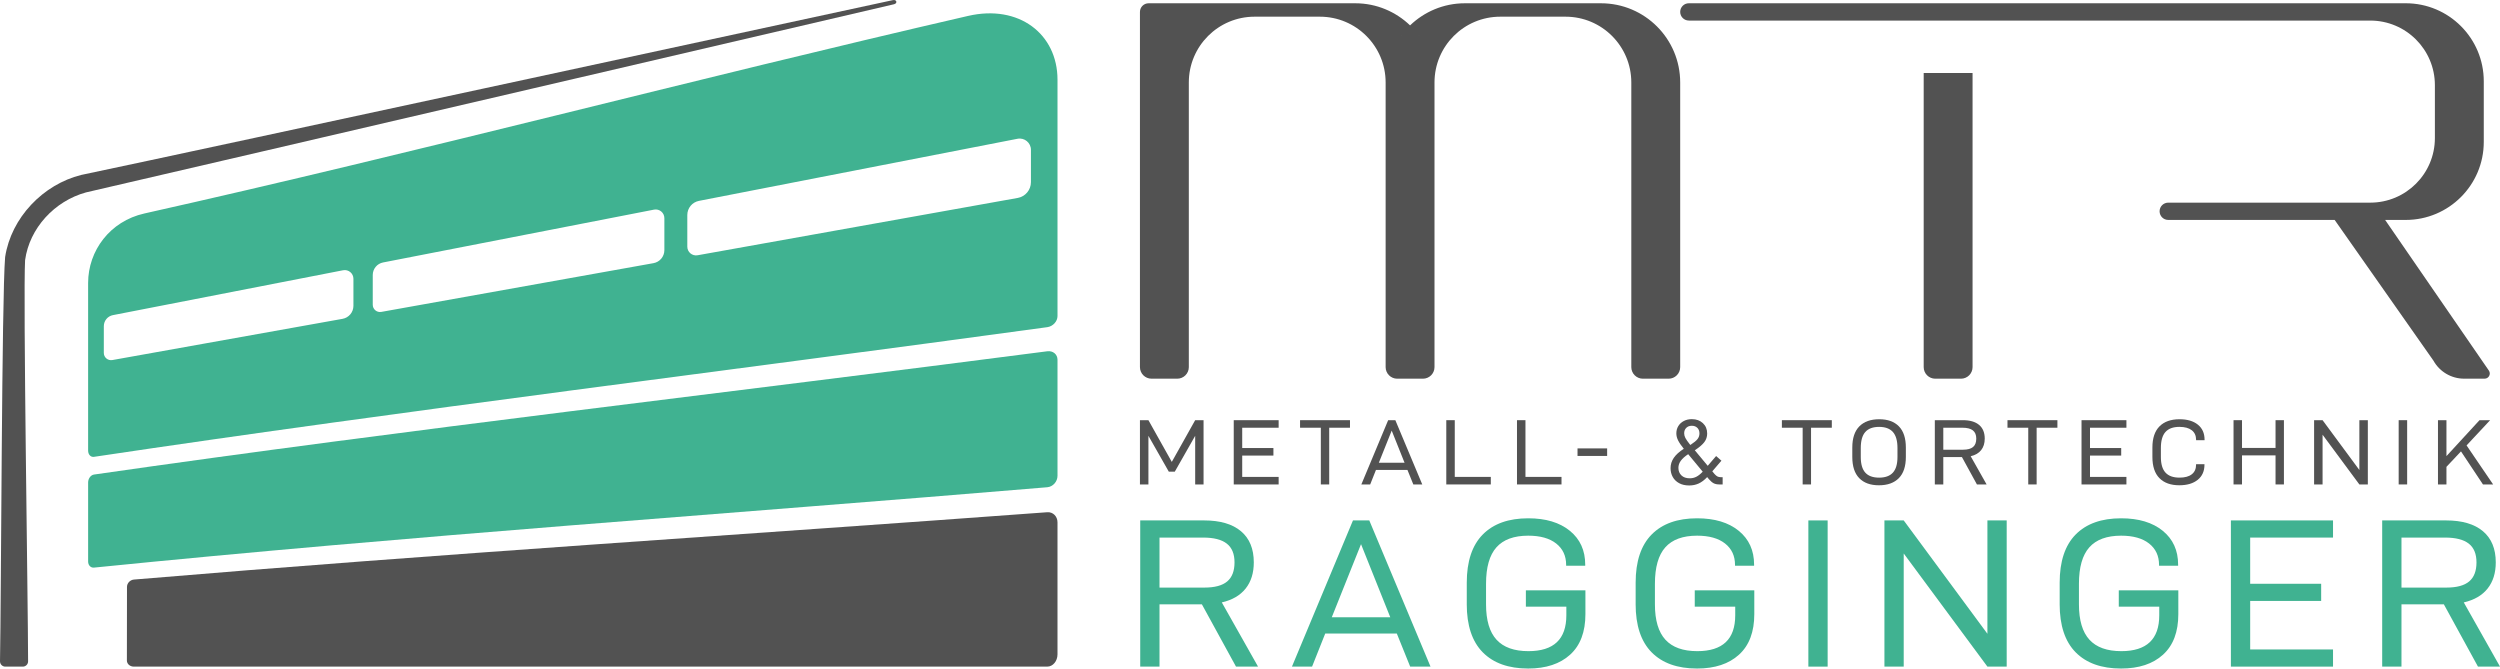 <?xml version="1.0" encoding="UTF-8"?><svg xmlns="http://www.w3.org/2000/svg" viewBox="0 0 468.149 125.189"><defs><style>.cls-1{fill:#40b291;}.cls-2{fill:#525252;}</style></defs><g id="Ebene_1"><g><path class="cls-2" d="m299.803.614h-25.502c-3.978,0-7.587,1.583-10.253,4.141-2.666-2.558-6.275-4.141-10.253-4.141h-38.711c-.894,0-1.619.725-1.619,1.619v66.511c0,1.198.972,2.17,2.17,2.17h4.813c1.198,0,2.17-.972,2.17-2.17V15.443c0-6.803,5.515-12.318,12.318-12.318h12.218c6.803,0,12.318,5.515,12.318,12.318v53.302c0,1.198.972,2.17,2.17,2.17h4.812c1.198,0,2.17-.972,2.17-2.17V15.443c0-6.803,5.515-12.318,12.318-12.318h12.218c6.803,0,12.318,5.515,12.318,12.318v53.302c0,1.198.972,2.17,2.17,2.17h4.813c1.198,0,2.17-.972,2.17-2.17V15.443c0-8.19-6.639-14.829-14.829-14.829Zm-37.456,5.981c.016.015.034.029.049.045-.003.004-.005.007-.008.011-.014-.019-.028-.037-.042-.056Zm3.355.045c.015-.015.032-.028.047-.043-.013.018-.026.035-.039.052-.003-.003-.005-.007-.007-.01Z"/><path class="cls-2" d="m316.25,3.853h127.605c6.684,0,12.102,5.418,12.102,12.102v9.891c0,6.684-5.418,12.102-12.102,12.102h-37.832c-.894,0-1.619.725-1.619,1.619h0c0,.894.725,1.619,1.619,1.619h31.164l18.501,26.354c1.162,2.082,3.36,3.372,5.745,3.372h3.831c.764,0,1.229-.842.822-1.488l-19.447-28.238h3.859c8.07,0,14.613-6.542,14.613-14.613v-11.348c0-8.07-6.542-14.613-14.613-14.613h-134.247c-.894,0-1.619.725-1.619,1.619h0c0,.894.725,1.619,1.619,1.619Z"/><path class="cls-2" d="m360.229,13.67v55.075c0,1.198.972,2.17,2.17,2.17h4.812c1.198,0,2.17-.972,2.17-2.17V13.67h-9.152Z"/></g><g><path class="cls-2" d="m196.112,95.92c-57.005,4.221-114.069,7.799-171.028,12.607-.728.063-1.303.68-1.304,1.374-.007,5.749-.011,8.537-.018,13.788-.001.634.572,1.143,1.298,1.143h171.05c1.063,0,1.917-1.037,1.917-2.301v-24.716c0-1.131-.853-1.974-1.915-1.894Z"/><path class="cls-1" d="m196.114,65.78c-59.489,7.735-119.128,14.53-178.506,23.083-.62.091-1.106.758-1.106,1.49v14.8c0,.694.484,1.202,1.102,1.137,59.404-5.996,119.015-10.054,178.508-15.049,1.062-.091,1.915-1.056,1.915-2.147v-21.731c0-1.015-.852-1.722-1.914-1.581Z"/><path class="cls-1" d="m181.274,2.982C129.9,14.824,78.481,28.463,27.033,39.977c-6.438,1.441-10.531,6.971-10.531,13.005v31.398c0,.738.486,1.261,1.107,1.166,59.385-8.875,119.018-16.13,178.506-24.281,1.061-.147,1.913-1.077,1.913-2.074V14.93c0-8.566-7.217-14.156-16.754-11.947Zm-56.864,37.87v5.989c0,1.2-.86,2.228-2.041,2.439l-50.97,9.127c-.833.149-1.598-.491-1.598-1.337v-5.576c0-1.144.81-2.127,1.933-2.346l50.738-9.892c1.004-.196,1.937.573,1.937,1.596ZM21.145,59.011l43.101-8.403c1.004-.196,1.937.573,1.937,1.596v5.063c0,1.2-.86,2.228-2.041,2.439l-43.104,7.718c-.833.149-1.598-.491-1.598-1.338l.003-5.011c.001-1.007.714-1.873,1.703-2.066Zm169.431-21.945l-59.949,10.735c-1.002.179-1.923-.591-1.923-1.609v-5.929c0-1.291.914-2.401,2.181-2.647l59.653-11.63c1.303-.254,2.514.744,2.514,2.072l-.001,6.051c-0,1.456-1.043,2.702-2.476,2.959Z"/></g><path class="cls-2" d="m167.413.796c-.389.099-129.752,30.262-151.31,35.233-5.881,1.615-10.584,6.685-11.405,12.693-.385,6.704.547,63.786.563,75.118.001.549-.439.992-.989.992-.937,0-2.338,0-3.282,0-.557,0-1-.457-.989-1.014.23-11.947.323-68.114.958-75.677,1.133-7.396,7.118-13.605,14.248-15.381C36.678,28.264,166.479.164,167.235.016c.675-.132.891.598.178.78Z"/><g><path class="cls-1" d="m217.129,113.165v11.666h-3.611v-27.377h11.944c3.015,0,5.324.675,6.924,2.023,1.6,1.349,2.4,3.293,2.4,5.832,0,1.984-.509,3.618-1.527,4.901-1.018,1.283-2.507,2.149-4.463,2.599l6.785,12.022h-4.127l-6.389-11.666h-7.935Zm8.411-3.134c1.931,0,3.353-.383,4.266-1.151s1.369-1.958,1.369-3.572c0-1.586-.483-2.758-1.448-3.511-.966-.754-2.441-1.131-4.425-1.131h-8.173v9.365h8.411Z"/><path class="cls-1" d="m248.159,118.641l-2.461,6.19h-3.769l11.428-27.377h3.055l11.466,27.377h-3.808l-2.5-6.19h-13.411Zm6.706-16.744l-5.476,13.689h10.952l-5.476-13.689Z"/><path class="cls-1" d="m274.667,113.126v-4.007c0-3.994.999-7.003,2.996-9.027,1.997-2.024,4.835-3.035,8.511-3.035,3.28,0,5.879.78,7.797,2.341,1.918,1.561,2.877,3.676,2.877,6.348v.199h-3.572v-.159c0-1.693-.621-3.028-1.865-4.007-1.244-.979-2.989-1.468-5.238-1.468-2.672,0-4.655.727-5.951,2.182-1.297,1.455-1.945,3.73-1.945,6.825v3.848c0,2.99.655,5.198,1.965,6.627,1.309,1.428,3.3,2.142,5.972,2.142,4.734,0,7.101-2.235,7.101-6.706v-1.627h-7.579v-3.055h11.15v4.444c0,3.334-.952,5.866-2.858,7.598-1.904,1.732-4.523,2.6-7.856,2.6-3.676,0-6.514-1.012-8.511-3.036-1.997-2.023-2.996-5.032-2.996-9.027Z"/><path class="cls-1" d="m306.291,113.126v-4.007c0-3.994.999-7.003,2.996-9.027,1.997-2.024,4.835-3.035,8.511-3.035,3.28,0,5.879.78,7.797,2.341,1.918,1.561,2.877,3.676,2.877,6.348v.199h-3.572v-.159c0-1.693-.621-3.028-1.865-4.007-1.244-.979-2.989-1.468-5.238-1.468-2.672,0-4.655.727-5.951,2.182-1.297,1.455-1.945,3.73-1.945,6.825v3.848c0,2.99.655,5.198,1.965,6.627,1.309,1.428,3.3,2.142,5.972,2.142,4.734,0,7.101-2.235,7.101-6.706v-1.627h-7.579v-3.055h11.15v4.444c0,3.334-.952,5.866-2.858,7.598-1.904,1.732-4.523,2.6-7.856,2.6-3.676,0-6.514-1.012-8.511-3.036-1.997-2.023-2.996-5.032-2.996-9.027Z"/><path class="cls-1" d="m342.243,97.454v27.377h-3.61v-27.377h3.61Z"/><path class="cls-1" d="m375.773,124.831h-3.611l-15.673-21.188v21.188h-3.611v-27.377h3.611l15.673,21.227v-21.227h3.611v27.377Z"/><path class="cls-1" d="m385.693,113.126v-4.007c0-3.994.999-7.003,2.996-9.027,1.997-2.024,4.835-3.035,8.511-3.035,3.28,0,5.879.78,7.797,2.341,1.918,1.561,2.877,3.676,2.877,6.348v.199h-3.572v-.159c0-1.693-.621-3.028-1.865-4.007s-2.989-1.468-5.238-1.468c-2.672,0-4.655.727-5.951,2.182-1.297,1.455-1.945,3.73-1.945,6.825v3.848c0,2.99.655,5.198,1.965,6.627,1.309,1.428,3.3,2.142,5.971,2.142,4.735,0,7.103-2.235,7.103-6.706v-1.627h-7.579v-3.055h11.15v4.444c0,3.334-.952,5.866-2.858,7.598-1.904,1.732-4.523,2.6-7.856,2.6-3.676,0-6.514-1.012-8.511-3.036-1.997-2.023-2.996-5.032-2.996-9.027Z"/><path class="cls-1" d="m421.367,109.317h13.293v3.214h-13.293v9.086h15.514v3.214h-19.125v-27.377h19.125v3.213h-15.514v8.65Z"/><path class="cls-1" d="m449.699,113.165v11.666h-3.611v-27.377h11.944c3.015,0,5.324.675,6.924,2.023,1.6,1.349,2.401,3.293,2.401,5.832,0,1.984-.51,3.618-1.528,4.901s-2.507,2.149-4.463,2.599l6.785,12.022h-4.127l-6.389-11.666h-7.935Zm8.411-3.134c1.931,0,3.353-.383,4.266-1.151s1.369-1.958,1.369-3.572c0-1.586-.483-2.758-1.448-3.511-.966-.754-2.441-1.131-4.425-1.131h-8.173v9.365h8.411Z"/></g></g><g id="Isolationsmodus"><g><path class="cls-2" d="m225.378,78.682v12.035h-1.57v-9.105l-3.82,6.716h-1.116l-3.82-6.716v9.105h-1.587v-12.035h1.587l4.378,7.814,4.378-7.814h1.57Z"/><path class="cls-2" d="m232.617,80.095v3.803h5.843v1.413h-5.843v3.994h6.82v1.413h-8.407v-12.035h8.407v1.413h-6.82Z"/><path class="cls-2" d="m252.797,80.095h-3.889v10.622h-1.57v-10.622h-3.889v-1.413h9.349v1.413Z"/><path class="cls-2" d="m263.558,87.996h-5.895l-1.081,2.721h-1.657l5.023-12.035h1.343l5.041,12.035h-1.674l-1.099-2.721Zm-.541-1.343l-2.407-6.017-2.407,6.017h4.814Z"/><path class="cls-2" d="m270.831,78.682h1.587v10.622h6.75v1.413h-8.337v-12.035Z"/><path class="cls-2" d="m284.07,78.682h1.587v10.622h6.75v1.413h-8.337v-12.035Z"/><path class="cls-2" d="m295.406,83.967h5.547v1.413h-5.547v-1.413Z"/><path class="cls-2" d="m322.582,89.357v1.36h-.593c-.43,0-.785-.07-1.064-.209-.279-.14-.582-.395-.907-.768l-.331-.401c-.524.558-1.056.959-1.596,1.204-.541.244-1.131.366-1.77.366-.733,0-1.361-.142-1.884-.427s-.922-.671-1.195-1.16c-.273-.489-.41-1.041-.41-1.657,0-.698.201-1.34.602-1.927s1.026-1.154,1.875-1.701c-.5-.616-.857-1.143-1.073-1.579-.215-.436-.322-.869-.322-1.299,0-.511.122-.968.366-1.369.244-.401.587-.718,1.029-.951.442-.232.942-.349,1.5-.349.849,0,1.54.25,2.076.75.534.5.802,1.146.802,1.937,0,.604-.175,1.139-.524,1.604-.349.465-.918.959-1.709,1.482l-.087.052,2.424,2.913,1.57-1.831.994.872-1.709,1.989.418.505c.198.221.381.376.549.463.168.087.375.131.619.131h.349Zm-4.927-.079c.378-.192.776-.508,1.195-.95l-2.721-3.279c-.617.407-1.076.817-1.378,1.23-.302.413-.453.858-.453,1.334,0,.57.186,1.038.558,1.404s.895.549,1.57.549c.442,0,.851-.096,1.23-.288Zm-.846-9.55c-.43,0-.776.131-1.038.393s-.393.602-.393,1.021c0,.291.076.581.227.872.151.291.43.692.838,1.204l.087.105.105-.07c.593-.384,1.009-.73,1.247-1.038.238-.308.358-.66.358-1.056,0-.43-.131-.776-.393-1.038s-.608-.393-1.038-.393Z"/><path class="cls-2" d="m343.024,80.095h-3.889v10.622h-1.57v-10.622h-3.889v-1.413h9.349v1.413Z"/><path class="cls-2" d="m348.16,89.539c-.867-.889-1.299-2.212-1.299-3.968v-1.761c0-1.756.439-3.078,1.317-3.968.878-.889,2.12-1.335,3.724-1.335,1.593,0,2.823.445,3.689,1.335.866.889,1.299,2.212,1.299,3.968v1.761c0,1.756-.44,3.078-1.317,3.968-.878.889-2.119,1.334-3.724,1.334-1.593,0-2.823-.445-3.689-1.334Zm6.305-1.038c.57-.628.855-1.599.855-2.912v-1.692c0-1.361-.285-2.36-.855-3-.57-.639-1.431-.959-2.582-.959-1.162,0-2.026.32-2.59.959-.564.64-.845,1.639-.845,3v1.692c0,1.314.281,2.284.845,2.912s1.428.942,2.59.942c1.151,0,2.012-.314,2.582-.942Z"/><path class="cls-2" d="m367.389,85.589h-3.488v5.128h-1.587v-12.035h5.25c1.326,0,2.34.296,3.043.889.703.593,1.055,1.448,1.055,2.564,0,.872-.224,1.591-.671,2.155s-1.102.945-1.962,1.143l2.983,5.284h-1.814l-2.808-5.128Zm-3.488-1.378h3.698c.849,0,1.473-.169,1.875-.506s.602-.861.602-1.57c0-.697-.213-1.212-.637-1.543s-1.073-.497-1.944-.497h-3.593v4.117Z"/><path class="cls-2" d="m385.268,80.095h-3.889v10.622h-1.57v-10.622h-3.889v-1.413h9.349v1.413Z"/><path class="cls-2" d="m391.372,80.095v3.803h5.843v1.413h-5.843v3.994h6.82v1.413h-8.407v-12.035h8.407v1.413h-6.82Z"/><path class="cls-2" d="m404.375,89.539c-.878-.889-1.317-2.212-1.317-3.968v-1.761c0-1.756.442-3.078,1.326-3.968.883-.889,2.134-1.335,3.75-1.335,1.454,0,2.599.338,3.436,1.012.837.675,1.256,1.616,1.256,2.825v.087h-1.587v-.069c0-.779-.271-1.378-.811-1.797-.541-.418-1.311-.628-2.311-.628-1.174,0-2.047.32-2.616.959-.57.64-.855,1.639-.855,3v1.692c0,1.314.287,2.284.863,2.912.575.628,1.45.942,2.625.942 1,0,1.767-.209,2.302-.628s.802-1.023.802-1.814v-.07h1.569v.087c0,1.21-.422,2.155-1.264,2.835-.843.68-1.991,1.02-3.445,1.02-1.604,0-2.846-.445-3.724-1.334Z"/><path class="cls-2" d="m427.686,78.682v12.035h-1.57v-5.442h-6.279v5.442h-1.587v-12.035h1.587v5.198h6.279v-5.198h1.57Z"/><path class="cls-2" d="m443.401,78.682v12.035h-1.587l-6.889-9.314v9.314h-1.587v-12.035h1.587l6.889,9.332v-9.332h1.587Z"/><path class="cls-2" d="m449.174,78.682h1.587v12.035h-1.587v-12.035Z"/><path class="cls-2" d="m460.842,84.525l-2.721,2.895v3.296h-1.587v-12.035h1.587v6.733l6.192-6.733h1.989l-4.413,4.727,4.971,7.308h-1.902l-4.116-6.192Z"/></g></g></svg>